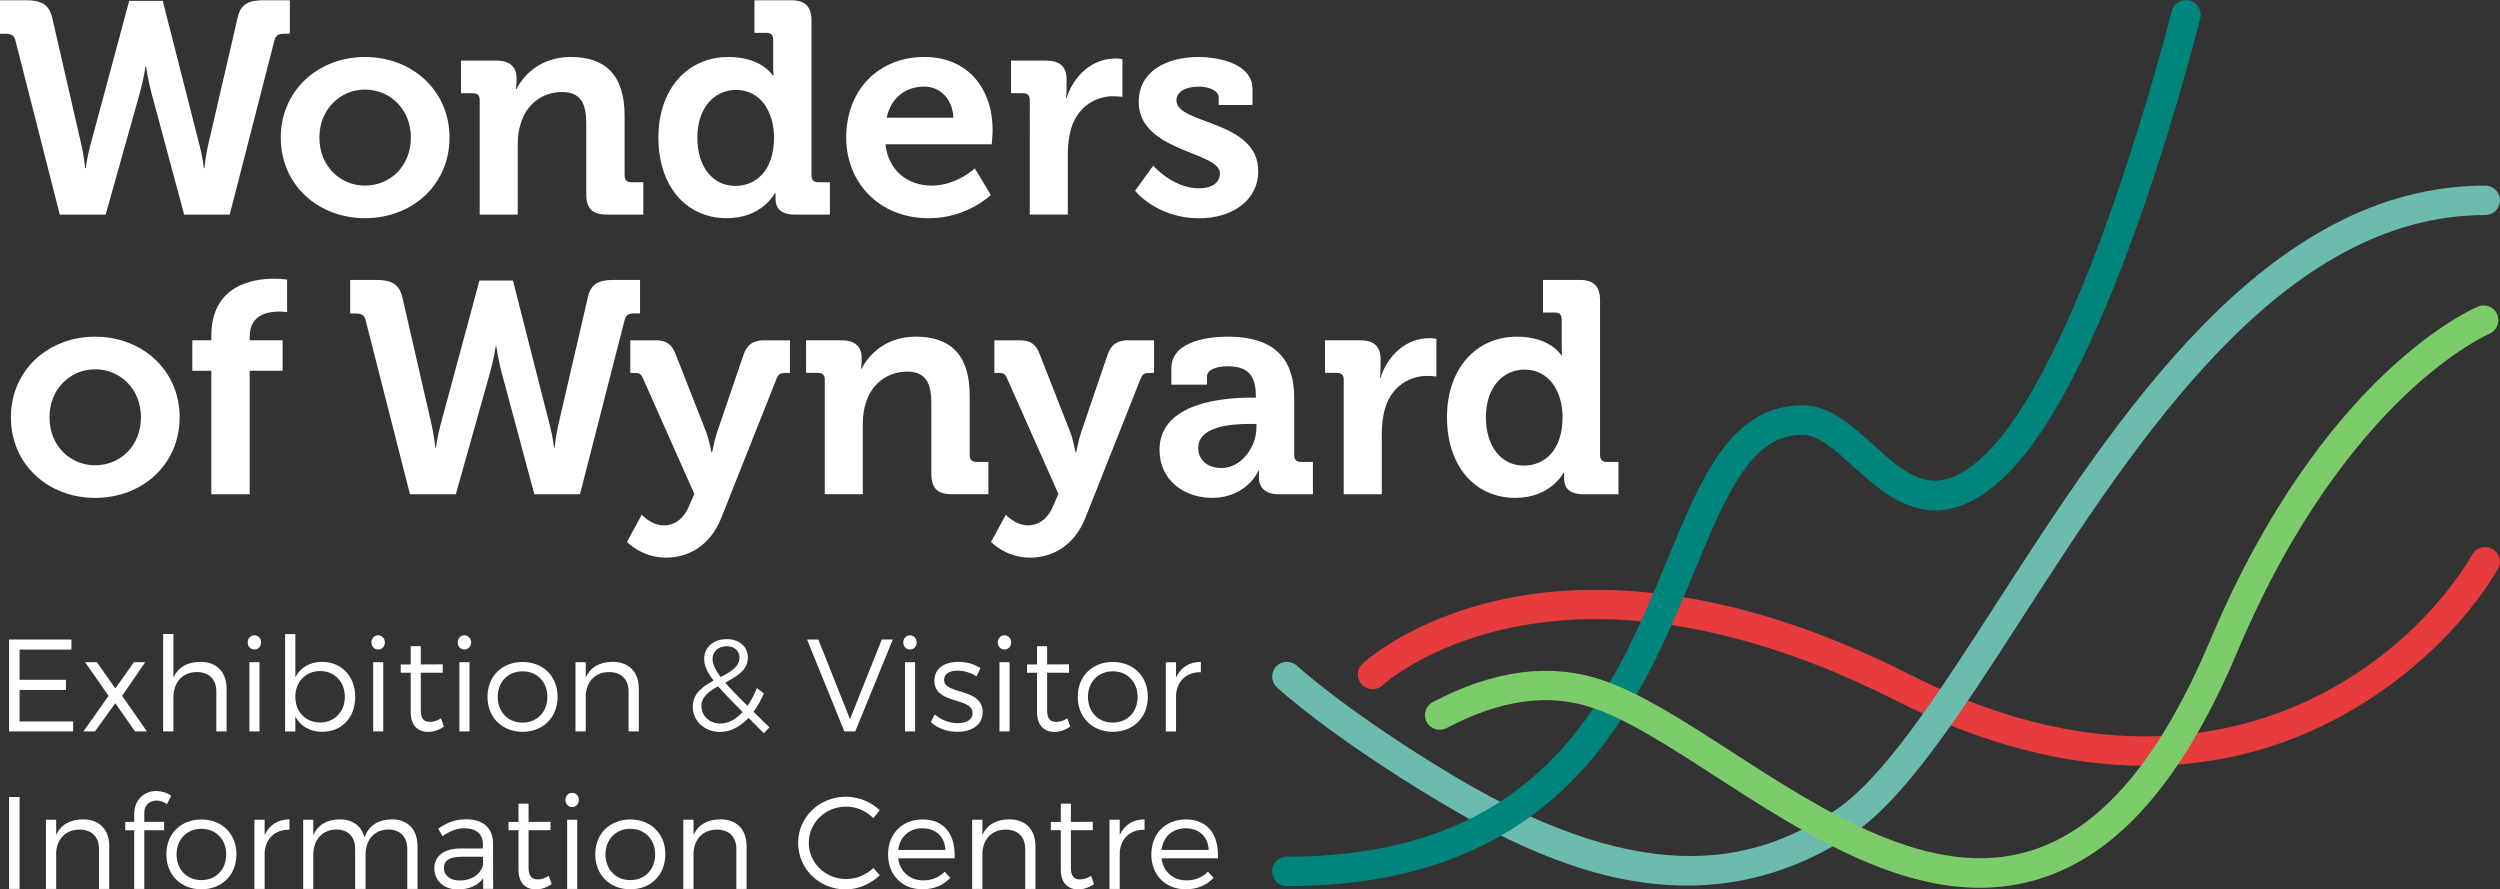 <?xml version="1.0" encoding="utf-8"?>
<!-- Generator: Adobe Illustrator 28.1.0, SVG Export Plug-In . SVG Version: 6.00 Build 0)  -->
<svg version="1.1" id="WOW" xmlns="http://www.w3.org/2000/svg" xmlns:xlink="http://www.w3.org/1999/xlink" x="0px" y="0px"
	 viewBox="0 0 809.88 288.14" style="enable-background:new 0 0 809.88 288.14;" xml:space="preserve">
<rect x="0" y="0" width="809.88" height="288.14" fill="#333333" stroke="none"/>
<style type="text/css">
	.st0{fill:#FFFFFF;}
	.st1{fill:#E73C3E;}
	.st2{fill:#6BBBAE;}
	.st3{fill:#00857D;}
	.st4{fill:#7CCC6C;}
</style>
<g>
	<g>
		<path class="st0" d="M4.99,13.08c-0.39-1.66-1.47-2.15-3.13-2.15H0V0.08h8.31c4.89,0,7.53,1.17,8.61,5.67l9.49,41.37
			c0.88,3.91,1.17,7.33,1.17,7.33h0.2c0,0,0.39-3.33,1.47-7.33L41.86,0.28h10.86l11.93,46.84c1.08,4.01,1.37,7.33,1.37,7.33h0.2
			c0,0,0.29-3.42,1.17-7.33l9.58-41.37c0.98-4.5,3.62-5.67,8.51-5.67h8.41v10.85h-1.86c-1.76,0-2.74,0.49-3.13,2.15L74.42,69.51
			H59.65L49.09,30.2c-1.17-4.4-1.76-8.61-1.76-8.61h-0.2c0,0-0.59,4.11-1.86,8.61L34.23,69.51H19.36L4.99,13.08z"/>
		<path class="st0" d="M118.24,18.46c15.26,0,27.38,10.85,27.38,26.11c0,15.35-12.13,26.11-27.38,26.11
			c-15.16,0-27.28-10.76-27.28-26.11C90.95,29.32,103.08,18.46,118.24,18.46z M118.24,60.12c8.12,0,14.86-6.26,14.86-15.55
			c0-9.19-6.75-15.55-14.86-15.55c-8.02,0-14.77,6.36-14.77,15.55C103.47,53.87,110.22,60.12,118.24,60.12z"/>
		<path class="st0" d="M155.4,32.35c0-1.47-0.78-2.15-2.15-2.15h-3.91V19.64h11.44c4.4,0,6.55,2.05,6.55,5.57v1.47
			c0,1.07-0.2,2.15-0.2,2.15h0.2c2.15-4.21,7.53-10.37,17.6-10.37c11.05,0,17.41,5.77,17.41,18.97V56.9c0,1.37,0.78,2.15,2.15,2.15
			h3.91v10.46h-11.83c-4.69,0-6.65-1.96-6.65-6.65V39.98c0-6.06-1.56-10.17-7.82-10.17c-6.65,0-11.64,4.21-13.4,10.17
			c-0.68,2.06-0.98,4.3-0.98,6.65v22.88H155.4V32.35z"/>
		<path class="st0" d="M235.99,18.46c10.86,0,14.38,6.06,14.38,6.06h0.2c0,0-0.1-1.27-0.1-2.93v-8.8c0-1.47-0.78-2.15-2.15-2.15
			h-3.91V0.08h11.83c4.6,0,6.65,2.05,6.65,6.65V56.9c0,1.37,0.78,2.15,2.15,2.15h3.81v10.46H257.4c-4.5,0-6.16-2.15-6.16-5.09
			c0-1.07,0-1.86,0-1.86h-0.2c0,0-4.11,8.12-15.55,8.12c-13.49,0-22.2-10.66-22.2-26.11C213.3,28.73,222.78,18.46,235.99,18.46z
			 M250.75,44.48c0-7.73-4.01-15.35-12.32-15.35c-6.85,0-12.52,5.57-12.52,15.45c0,9.49,4.99,15.65,12.32,15.65
			C244.69,60.22,250.75,55.53,250.75,44.48z"/>
		<path class="st0" d="M299.46,18.46c14.28,0,22.1,10.46,22.1,23.67c0,1.47-0.29,4.6-0.29,4.6h-34.42c0.98,8.8,7.43,13.4,14.96,13.4
			c8.02,0,13.99-5.57,13.99-5.57l5.18,8.6c0,0-7.63,7.53-20.05,7.53c-16.53,0-26.8-11.93-26.8-26.11
			C274.13,29.22,284.5,18.46,299.46,18.46z M308.85,38.12c-0.2-5.96-4.3-10.07-9.39-10.07c-6.36,0-10.85,3.81-12.22,10.07H308.85z"
			/>
		<path class="st0" d="M333.59,32.35c0-1.47-0.78-2.15-2.15-2.15h-3.91V19.64h11.34c4.4,0,6.65,1.86,6.65,6.06v2.93
			c0,1.86-0.2,3.13-0.2,3.13h0.2c2.25-7.14,8.21-12.81,15.84-12.81c1.08,0,2.25,0.2,2.25,0.2v12.23c0,0-1.27-0.2-3.03-0.2
			c-5.28,0-11.34,3.03-13.59,10.46c-0.68,2.45-1.07,5.18-1.07,8.12v19.75h-12.32V32.35z"/>
		<path class="st0" d="M373.59,53.67c0,0,6.36,7.34,14.86,7.34c3.81,0,6.75-1.57,6.75-4.89c0-7.04-26.31-6.94-26.31-23.08
			c0-9.97,9-14.57,19.36-14.57c6.75,0,17.5,2.25,17.5,10.37v5.18h-10.95v-2.44c0-2.35-3.52-3.52-6.26-3.52
			c-4.4,0-7.43,1.56-7.43,4.5c0,7.83,26.5,6.26,26.5,22.89c0,9.39-8.31,15.26-19.17,15.26c-13.69,0-20.73-8.9-20.73-8.9
			L373.59,53.67z"/>
		<path class="st0" d="M30.81,109.07c15.26,0,27.38,10.85,27.38,26.11c0,15.35-12.13,26.11-27.38,26.11
			c-15.16,0-27.28-10.76-27.28-26.11C3.52,119.92,15.65,109.07,30.81,109.07z M30.81,150.73c8.12,0,14.86-6.26,14.86-15.55
			c0-9.19-6.75-15.55-14.86-15.55c-8.02,0-14.77,6.36-14.77,15.55C16.04,144.47,22.79,150.73,30.81,150.73z"/>
		<path class="st0" d="M68.46,120.12H62.3v-9.88h6.16v-1.47c0-16.33,13.4-18.48,20.34-18.48c2.54,0,4.21,0.29,4.21,0.29v10.56
			c0,0-1.08-0.2-2.54-0.2c-3.52,0-9.58,0.88-9.58,8.12v1.17h10.66v9.88H80.88v40H68.46V120.12z"/>
		<path class="st0" d="M118.43,103.69c-0.39-1.66-1.47-2.15-3.13-2.15h-1.86V90.68h8.31c4.89,0,7.53,1.17,8.61,5.67l9.49,41.37
			c0.88,3.91,1.17,7.33,1.17,7.33h0.2c0,0,0.39-3.33,1.47-7.33l12.62-46.84h10.86l11.93,46.84c1.07,4.01,1.37,7.33,1.37,7.33h0.2
			c0,0,0.29-3.42,1.17-7.33l9.58-41.37c0.98-4.5,3.62-5.67,8.51-5.67h8.41v10.85h-1.86c-1.76,0-2.74,0.49-3.13,2.15l-14.47,56.43
			H173.1l-10.56-39.31c-1.17-4.4-1.76-8.61-1.76-8.61h-0.2c0,0-0.59,4.11-1.86,8.61l-11.05,39.31h-14.86L118.43,103.69z"/>
		<path class="st0" d="M215.06,170.19c3.42,0,6.46-2.06,8.21-6.36l1.66-3.81l-16.63-37.45c-0.59-1.47-1.27-1.76-2.64-1.76h-1.47
			v-10.56h8.21c3.52,0,5.28,1.27,6.55,4.69l9.78,24.94c0.98,2.54,1.76,6.65,1.76,6.65h0.2c0,0,0.78-4.11,1.66-6.65l8.51-24.94
			c1.17-3.42,3.23-4.69,6.65-4.69h8.41v10.56h-1.47c-1.47,0-2.25,0.29-2.84,1.76l-17.9,45.08c-3.52,9-10.56,13-17.99,13
			c-7.82,0-12.62-5.09-12.62-5.09l4.79-8.8C207.92,166.76,210.95,170.19,215.06,170.19z"/>
		<path class="st0" d="M267.19,122.95c0-1.47-0.78-2.15-2.15-2.15h-3.91v-10.56h11.44c4.4,0,6.55,2.05,6.55,5.57v1.47
			c0,1.07-0.2,2.15-0.2,2.15h0.2c2.15-4.21,7.53-10.37,17.6-10.37c11.05,0,17.41,5.77,17.41,18.97v19.46c0,1.37,0.78,2.15,2.15,2.15
			h3.91v10.46h-11.83c-4.69,0-6.65-1.96-6.65-6.65v-22.89c0-6.06-1.56-10.17-7.82-10.17c-6.65,0-11.64,4.21-13.4,10.17
			c-0.68,2.06-0.98,4.3-0.98,6.65v22.88h-12.32V122.95z"/>
		<path class="st0" d="M333,170.19c3.42,0,6.46-2.06,8.21-6.36l1.66-3.81l-16.63-37.45c-0.59-1.47-1.27-1.76-2.64-1.76h-1.47v-10.56
			h8.21c3.52,0,5.28,1.27,6.55,4.69l9.78,24.94c0.98,2.54,1.76,6.65,1.76,6.65h0.2c0,0,0.78-4.11,1.66-6.65l8.51-24.94
			c1.17-3.42,3.23-4.69,6.65-4.69h8.41v10.56h-1.47c-1.47,0-2.25,0.29-2.84,1.76l-17.9,45.08c-3.52,9-10.56,13-17.99,13
			c-7.82,0-12.62-5.09-12.62-5.09l4.79-8.8C325.87,166.76,328.9,170.19,333,170.19z"/>
		<path class="st0" d="M405.28,128.82h1.56v-0.39c0-7.14-2.84-9.78-9.19-9.78c-2.25,0-6.65,0.59-6.65,3.33v2.64h-11.54v-5.28
			c0-9.29,13.1-10.27,18.29-10.27c16.63,0,21.51,8.7,21.51,19.85v18.58c0,1.37,0.78,2.15,2.15,2.15h3.91v10.46h-11.15
			c-4.6,0-6.36-2.54-6.36-5.48c0-1.27,0.1-2.15,0.1-2.15h-0.2c0,0-3.81,8.8-15.06,8.8c-8.9,0-17.02-5.57-17.02-15.55
			C375.64,130.09,397.16,128.82,405.28,128.82z M395.69,151.61c6.65,0,11.34-7.04,11.34-13.11v-1.17h-2.15
			c-6.45,0-16.72,0.88-16.72,7.83C388.16,148.48,390.61,151.61,395.69,151.61z"/>
		<path class="st0" d="M435.3,122.95c0-1.47-0.78-2.15-2.15-2.15h-3.91v-10.56h11.34c4.4,0,6.65,1.86,6.65,6.06v2.93
			c0,1.86-0.2,3.13-0.2,3.13h0.2c2.25-7.14,8.21-12.81,15.84-12.81c1.07,0,2.25,0.2,2.25,0.2v12.23c0,0-1.27-0.2-3.03-0.2
			c-5.28,0-11.34,3.03-13.59,10.46c-0.68,2.45-1.07,5.18-1.07,8.12v19.75H435.3V122.95z"/>
		<path class="st0" d="M491.44,109.07c10.85,0,14.38,6.06,14.38,6.06h0.2c0,0-0.1-1.27-0.1-2.93v-8.8c0-1.47-0.78-2.15-2.15-2.15
			h-3.91V90.68h11.83c4.6,0,6.65,2.05,6.65,6.65v50.17c0,1.37,0.78,2.15,2.15,2.15h3.81v10.46h-11.44c-4.5,0-6.16-2.15-6.16-5.09
			c0-1.07,0-1.86,0-1.86h-0.2c0,0-4.11,8.12-15.55,8.12c-13.5,0-22.2-10.66-22.2-26.11C468.75,119.34,478.23,109.07,491.44,109.07z
			 M506.2,135.08c0-7.73-4.01-15.35-12.32-15.35c-6.85,0-12.52,5.57-12.52,15.45c0,9.49,4.99,15.65,12.32,15.65
			C500.14,150.82,506.2,146.13,506.2,135.08z"/>
	</g>
	<g>
		<path class="st0" d="M6.35,210.45v9.78h15.01v3.27H6.35v10.21h17.35v3.23H2.94v-29.76h20.2v3.27H6.35z"/>
		<path class="st0" d="M43.38,214.53h3.66l-7.48,10.89l8.04,11.52h-3.87l-6.38-9.14l-6.59,9.14h-3.74l8.16-11.52l-7.61-10.89h3.83
			l5.95,8.5L43.38,214.53z"/>
		<path class="st0" d="M73.4,223.12v13.82h-3.32v-12.93c0-3.95-2.38-6.29-6.33-6.29c-4.76,0.04-7.57,3.4-7.57,8.21v11.01h-3.32
			v-31.55h3.32v14.16c1.53-3.49,4.59-5.1,8.72-5.14C70.25,214.41,73.4,217.72,73.4,223.12z"/>
		<path class="st0" d="M84.58,208.11c0,1.32-0.94,2.3-2.17,2.3s-2.17-0.98-2.17-2.3c0-1.32,0.94-2.3,2.17-2.3
			S84.58,206.79,84.58,208.11z M80.8,236.94v-22.41h3.27v22.41H80.8z"/>
		<path class="st0" d="M115.07,225.8c0,6.63-4.34,11.27-10.67,11.27c-4,0-7.06-1.83-8.72-4.93v4.81h-3.32v-31.55h3.32v13.99
			c1.66-3.15,4.72-4.97,8.63-4.97C110.64,214.41,115.07,219.08,115.07,225.8z M111.71,225.72c0-4.81-3.32-8.33-7.99-8.33
			c-4.72,0-8.04,3.49-8.04,8.33c0,4.89,3.32,8.33,8.04,8.33C108.39,234.05,111.71,230.56,111.71,225.72z"/>
		<path class="st0" d="M124.68,208.11c0,1.32-0.94,2.3-2.17,2.3c-1.23,0-2.17-0.98-2.17-2.3c0-1.32,0.94-2.3,2.17-2.3
			C123.74,205.82,124.68,206.79,124.68,208.11z M120.89,236.94v-22.41h3.27v22.41H120.89z"/>
		<path class="st0" d="M143.81,235.41c-1.57,1.06-3.27,1.66-5.06,1.7c-3.27,0-5.7-1.96-5.7-6.38v-12.8h-3.23v-2.68h3.23v-5.91h3.27
			v5.91l7.1-0.04v2.72h-7.1v12.2c0,2.72,1.06,3.74,2.98,3.74c1.15,0,2.34-0.38,3.57-1.15L143.81,235.41z"/>
		<path class="st0" d="M152.61,208.11c0,1.32-0.94,2.3-2.17,2.3c-1.23,0-2.17-0.98-2.17-2.3c0-1.32,0.94-2.3,2.17-2.3
			C151.67,205.82,152.61,206.79,152.61,208.11z M148.83,236.94v-22.41h3.27v22.41H148.83z"/>
		<path class="st0" d="M180.63,225.72c0,6.72-4.72,11.35-11.35,11.35c-6.63,0-11.35-4.63-11.35-11.35c0-6.68,4.72-11.27,11.35-11.27
			C175.91,214.45,180.63,219.04,180.63,225.72z M161.24,225.76c0,4.93,3.36,8.33,8.04,8.33s8.04-3.4,8.04-8.33
			c0-4.89-3.36-8.29-8.04-8.29S161.24,220.87,161.24,225.76z"/>
		<path class="st0" d="M206.95,223.12v13.82h-3.32v-12.93c0-3.95-2.38-6.29-6.34-6.29c-4.42,0.04-7.14,2.94-7.53,7.19v12.03h-3.32
			v-22.41h3.32v4.93c1.57-3.4,4.59-5.02,8.67-5.06C203.8,214.41,206.95,217.72,206.95,223.12z"/>
		<path class="st0" d="M242.49,232.56c-2.72,2.89-5.87,4.55-9.23,4.55c-4.93,0-8.84-3.49-8.84-8.16c0-4.34,3.27-6.59,6.76-8.46
			c-2.04-2.64-3.06-4.85-3.06-7.02c0-3.74,2.93-6.42,7.27-6.42c4.12,0,6.89,2.47,6.89,6c0,4.04-3.66,6.12-7.36,8.08
			c1.83,2.13,4.25,4.59,7.23,7.53c1.15-1.62,2.17-3.57,3.06-5.78l2.25,1.75c-0.98,2.25-2.08,4.25-3.36,5.95l5.15,5.06l-1.79,1.87
			L242.49,232.56z M240.58,230.65c-3.27-3.27-5.95-6-7.95-8.33c-2.93,1.62-5.4,3.4-5.4,6.38c0,3.36,2.72,5.7,6.17,5.7
			C235.95,234.39,238.41,233.03,240.58,230.65z M233.44,219.34c3.27-1.7,6.12-3.32,6.12-6.29c0-2.21-1.62-3.7-4.17-3.7
			c-2.76,0-4.55,1.79-4.55,4.08C230.84,215.17,231.74,217.04,233.44,219.34z"/>
		<path class="st0" d="M273.53,236.94l-12.08-29.76h3.66l10.25,25.81l10.29-25.81h3.57l-12.16,29.76H273.53z"/>
		<path class="st0" d="M296.96,208.11c0,1.32-0.94,2.3-2.17,2.3s-2.17-0.98-2.17-2.3c0-1.32,0.94-2.3,2.17-2.3
			S296.96,206.79,296.96,208.11z M293.18,236.94v-22.41h3.27v22.41H293.18z"/>
		<path class="st0" d="M317.62,216.45l-1.28,2.64c-1.74-1.11-4-1.83-6.08-1.83c-2.51,0-4.42,0.89-4.42,2.98
			c0,4.97,12.5,2.42,12.5,10.46c0,4.42-3.91,6.38-8.21,6.38c-3.19,0-6.46-1.11-8.59-3.15l1.28-2.51c1.91,1.78,4.8,2.85,7.44,2.85
			c2.64,0,4.76-0.98,4.81-3.19c0.13-5.4-12.42-2.64-12.37-10.59c0-4.29,3.7-6.08,7.78-6.08
			C313.16,214.41,315.75,215.17,317.62,216.45z"/>
		<path class="st0" d="M327.57,208.11c0,1.32-0.94,2.3-2.17,2.3c-1.23,0-2.17-0.98-2.17-2.3c0-1.32,0.94-2.3,2.17-2.3
			C326.64,205.82,327.57,206.79,327.57,208.11z M323.79,236.94v-22.41h3.27v22.41H323.79z"/>
		<path class="st0" d="M346.71,235.41c-1.57,1.06-3.27,1.66-5.06,1.7c-3.27,0-5.7-1.96-5.7-6.38v-12.8h-3.23v-2.68h3.23v-5.91h3.27
			v5.91l7.1-0.04v2.72h-7.1v12.2c0,2.72,1.06,3.74,2.98,3.74c1.15,0,2.34-0.38,3.57-1.15L346.71,235.41z"/>
		<path class="st0" d="M371.84,225.72c0,6.72-4.72,11.35-11.35,11.35c-6.63,0-11.35-4.63-11.35-11.35c0-6.68,4.72-11.27,11.35-11.27
			C367.12,214.45,371.84,219.04,371.84,225.72z M352.45,225.76c0,4.93,3.36,8.33,8.04,8.33s8.04-3.4,8.04-8.33
			c0-4.89-3.36-8.29-8.04-8.29S352.45,220.87,352.45,225.76z"/>
		<path class="st0" d="M380.98,219.51c1.49-3.27,4.25-5.06,8.04-5.1v3.36c-4.72-0.08-7.65,2.85-8.04,7.27v11.91h-3.32v-22.41h3.32
			V219.51z"/>
		<path class="st0" d="M2.94,287.97V258.2h3.4v29.76H2.94z"/>
		<path class="st0" d="M35.39,274.15v13.82h-3.32v-12.93c0-3.95-2.38-6.29-6.34-6.29c-4.42,0.04-7.14,2.94-7.53,7.19v12.03h-3.32
			v-22.41h3.32v4.93c1.57-3.4,4.59-5.02,8.67-5.06C32.24,265.43,35.39,268.74,35.39,274.15z"/>
		<path class="st0" d="M46.74,263.35v2.89h6.42v2.72h-6.42v19.01h-3.27v-19.01h-2.89v-2.72h2.89v-2.47c0-4.89,3.44-7.53,7.19-7.53
			c1.7,0.04,3.44,0.55,4.8,1.57l-1.36,2.68c-1.02-0.72-2.25-1.15-3.4-1.15C48.52,259.35,46.74,260.75,46.74,263.35z"/>
		<path class="st0" d="M76.59,276.74c0,6.72-4.72,11.35-11.35,11.35c-6.63,0-11.35-4.63-11.35-11.35c0-6.68,4.72-11.27,11.35-11.27
			C71.87,265.47,76.59,270.06,76.59,276.74z M57.2,276.78c0,4.93,3.36,8.33,8.04,8.33s8.04-3.4,8.04-8.33
			c0-4.89-3.36-8.29-8.04-8.29S57.2,271.89,57.2,276.78z"/>
		<path class="st0" d="M85.73,270.53c1.49-3.27,4.25-5.06,8.04-5.1v3.36c-4.72-0.08-7.65,2.85-8.04,7.27v11.91h-3.32v-22.41h3.32
			V270.53z"/>
		<path class="st0" d="M135.26,274.15v13.82h-3.32v-12.93c0-4-2.34-6.33-6.21-6.33c-4.63,0.13-7.31,3.44-7.31,8.25v11.01h-3.36
			v-12.93c0-4-2.3-6.33-6.21-6.33c-4.59,0.13-7.36,3.44-7.36,8.25v11.01h-3.27v-22.41h3.27v5.06c1.49-3.49,4.51-5.14,8.55-5.19
			c4.21,0,7.1,2.17,8.04,5.87c1.4-3.95,4.55-5.83,8.84-5.87C132.16,265.43,135.26,268.74,135.26,274.15z"/>
		<path class="st0" d="M156.52,284.52c-1.79,2.42-4.63,3.62-8.21,3.62c-4.63,0-7.61-2.98-7.61-6.85c0-3.91,3.1-6.38,8.38-6.42h7.36
			v-1.32c0-3.27-2.04-5.23-5.99-5.23c-2.47,0-4.76,0.94-7.1,2.55l-1.4-2.43c2.89-1.91,5.32-3.02,9.14-3.02
			c5.53,0,8.59,2.93,8.63,7.74l0.04,14.8h-3.23V284.52z M156.48,280.23v-2.68h-6.97c-3.74,0-5.7,1.15-5.7,3.61
			c0,2.47,2,4.08,5.14,4.08C152.74,285.24,155.63,283.33,156.48,280.23z"/>
		<path class="st0" d="M178.72,286.43c-1.57,1.06-3.27,1.66-5.06,1.7c-3.27,0-5.7-1.96-5.7-6.38v-12.8h-3.23v-2.68h3.23v-5.91h3.27
			v5.91l7.1-0.04v2.72h-7.1v12.2c0,2.72,1.06,3.74,2.98,3.74c1.15,0,2.34-0.38,3.57-1.15L178.72,286.43z"/>
		<path class="st0" d="M187.52,259.14c0,1.32-0.94,2.3-2.17,2.3c-1.23,0-2.17-0.98-2.17-2.3c0-1.32,0.94-2.3,2.17-2.3
			C186.58,256.84,187.52,257.82,187.52,259.14z M183.73,287.97v-22.41h3.27v22.41H183.73z"/>
		<path class="st0" d="M215.54,276.74c0,6.72-4.72,11.35-11.35,11.35c-6.63,0-11.35-4.63-11.35-11.35c0-6.68,4.72-11.27,11.35-11.27
			C210.82,265.47,215.54,270.06,215.54,276.74z M196.15,276.78c0,4.93,3.36,8.33,8.04,8.33s8.04-3.4,8.04-8.33
			c0-4.89-3.36-8.29-8.04-8.29S196.15,271.89,196.15,276.78z"/>
		<path class="st0" d="M241.86,274.15v13.82h-3.32v-12.93c0-3.95-2.38-6.29-6.34-6.29c-4.42,0.04-7.14,2.94-7.53,7.19v12.03h-3.32
			v-22.41h3.32v4.93c1.57-3.4,4.59-5.02,8.67-5.06C238.71,265.43,241.86,268.74,241.86,274.15z"/>
		<path class="st0" d="M284.97,262.45l-2.04,2.59c-2.3-2.34-5.53-3.74-8.8-3.74c-6.72,0-12.12,5.19-12.12,11.74
			c0,6.51,5.4,11.73,12.12,11.73c3.27,0,6.46-1.36,8.8-3.57l2.08,2.34c-2.93,2.76-6.93,4.59-11.06,4.59
			c-8.59,0-15.39-6.68-15.39-15.1c0-8.33,6.89-14.93,15.52-14.93C278.17,258.11,282.12,259.77,284.97,262.45z"/>
		<path class="st0" d="M309.25,278.06h-18.28c0.6,4.38,3.78,7.14,8.12,7.14c2.76,0,5.19-0.98,6.93-2.81l1.83,1.96
			c-2.13,2.38-5.27,3.74-9.02,3.74c-6.59,0-11.14-4.63-11.14-11.31s4.59-11.31,11.1-11.31
			C306.02,265.43,309.59,270.45,309.25,278.06z M306.27,275.34c-0.21-4.3-3.1-7.02-7.48-7.02c-4.25,0-7.31,2.76-7.82,7.02H306.27z"
			/>
		<path class="st0" d="M335.44,274.15v13.82h-3.32v-12.93c0-3.95-2.38-6.29-6.34-6.29c-4.42,0.04-7.14,2.94-7.53,7.19v12.03h-3.32
			v-22.41h3.32v4.93c1.57-3.4,4.59-5.02,8.67-5.06C332.3,265.43,335.44,268.74,335.44,274.15z"/>
		<path class="st0" d="M354.41,286.43c-1.57,1.06-3.27,1.66-5.06,1.7c-3.27,0-5.7-1.96-5.7-6.38v-12.8h-3.23v-2.68h3.23v-5.91h3.27
			v5.91l7.1-0.04v2.72h-7.1v12.2c0,2.72,1.06,3.74,2.98,3.74c1.15,0,2.34-0.38,3.57-1.15L354.41,286.43z"/>
		<path class="st0" d="M362.74,270.53c1.49-3.27,4.25-5.06,8.04-5.1v3.36c-4.72-0.08-7.65,2.85-8.04,7.27v11.91h-3.32v-22.41h3.32
			V270.53z"/>
		<path class="st0" d="M394.54,278.06h-18.28c0.6,4.38,3.78,7.14,8.12,7.14c2.76,0,5.19-0.98,6.93-2.81l1.83,1.96
			c-2.13,2.38-5.27,3.74-9.02,3.74c-6.59,0-11.14-4.63-11.14-11.31s4.59-11.31,11.1-11.31
			C391.31,265.43,394.88,270.45,394.54,278.06z M391.57,275.34c-0.21-4.3-3.1-7.02-7.48-7.02c-4.25,0-7.31,2.76-7.82,7.02H391.57z"
			/>
	</g>
	<path class="st1" d="M694.98,248.08c-25.79,0-53-7.05-80.61-21.06c-31.75-16.11-79.21-33.31-125.05-23.66
		c-27.28,5.74-41.29,18.49-41.43,18.62c-1.93,1.78-4.94,1.68-6.74-0.24c-1.79-1.92-1.7-4.93,0.22-6.72
		c0.63-0.59,15.66-14.44,45.27-20.84c26.91-5.81,71.66-6.31,132.03,24.33c97.37,49.43,161.8-3.84,182.26-38.92
		c1.33-2.28,4.25-3.04,6.52-1.72c2.28,1.33,3.04,4.25,1.72,6.52c-10.07,17.26-31.85,40.36-62.78,53.42
		C730.18,244.66,712.92,248.08,694.98,248.08z"/>
	<path class="st2" d="M546.52,286.89c-29.59,0-57.27-13.45-80.29-27.22c-35.24-21.08-51.89-36.36-52.58-37.01
		c-1.93-1.79-2.05-4.8-0.26-6.74c1.79-1.93,4.8-2.05,6.74-0.26c0.16,0.15,16.72,15.32,51,35.82
		c64.46,38.56,99.33,26.46,122.51,11.61c16.16-10.35,33.47-37.16,53.5-68.21c38.74-60.04,86.95-134.75,157.97-134.75
		c2.63,0,4.77,2.13,4.77,4.77c0,2.63-2.14,4.77-4.77,4.77c-65.82,0-112.47,72.3-149.95,130.39c-20.64,31.98-38.46,59.6-56.37,71.07
		C581.09,282.46,563.49,286.89,546.52,286.89z"/>
	<path class="st3" d="M416.87,287.06c-2.63,0-4.77-2.14-4.77-4.77s2.14-4.77,4.77-4.77c83.57,0,105.51-53.19,123.14-95.92
		c11.13-26.99,20.74-50.29,43.97-50.29c8.75,0,15.85,6.43,22.71,12.65c11.63,10.54,20.83,18.86,37.08,2.61
		C675.73,114.6,703.24,4.73,703.51,3.62c0.63-2.56,3.22-4.12,5.78-3.48c2.56,0.63,4.11,3.22,3.48,5.78
		c-1.14,4.62-28.44,113.57-62.26,147.4c-22.67,22.67-38.59,8.24-50.23-2.29c-5.78-5.24-11.24-10.18-16.31-10.18
		c-16.03,0-23.8,16.87-35.15,44.39C531.1,228.21,506.83,287.06,416.87,287.06z"/>
	<path class="st4" d="M641.32,287.6c-29.73,0-59.14-19-85.65-36.13c-14.45-9.34-28.1-18.16-39.42-22.06
		c-14.42-4.96-30-2.85-47.64,6.46c-2.33,1.23-5.21,0.34-6.44-1.99c-1.23-2.33-0.34-5.21,1.99-6.44
		c19.82-10.46,38.39-12.83,55.2-7.04c12.41,4.28,26.54,13.4,41.49,23.06c30.47,19.69,65,42.01,96.92,32.16
		c22.79-7.03,41.87-29.4,58.31-68.39c36.29-86.08,84.63-107.05,86.67-107.91c2.43-1.01,5.22,0.13,6.24,2.57
		c1.01,2.43-0.13,5.22-2.57,6.24c-0.1,0.04-11.79,5.1-27.59,20.2c-14.62,13.97-35.85,39.65-53.96,82.61
		c-17.6,41.75-38.63,65.89-64.29,73.8C654.16,286.72,647.73,287.6,641.32,287.6z"/>
</g>
<g>
</g>
<g>
</g>
<g>
</g>
<g>
</g>
<g>
</g>
<g>
</g>
<g>
</g>
</svg>
